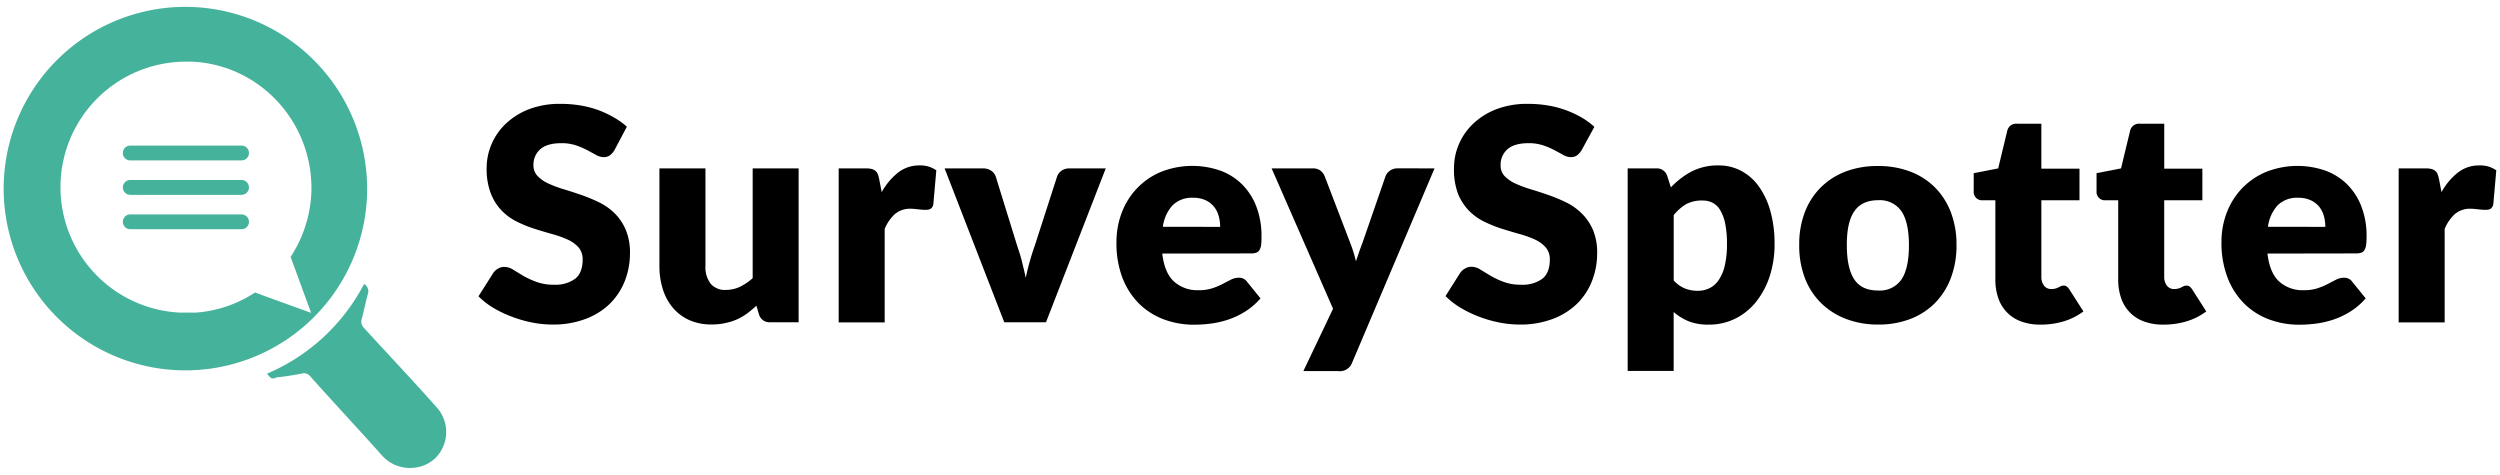 <svg id="SS_Main" xmlns="http://www.w3.org/2000/svg" width="674" height="128" viewBox="0 0 674 128"><defs><style>.cls-1{fill:#45b29b;}</style></defs><path class="cls-1" d="M52.2,1.9A49,49,0,1,0,98.94,53,49.07,49.07,0,0,0,52.2,1.9ZM83.94,52a34.3,34.3,0,0,1-5.59,17.27L79.72,73l4.15,11.34L72.52,80.24l-3.76-1.38a33.39,33.39,0,0,1-16,5.42l-.21,0-1,0-.8,0H50.2c-.55,0-1.1,0-1.66,0a33.85,33.85,0,0,1,1.3-67.66c.58,0,1.17,0,1.76,0C70.28,17.38,84.63,33.32,83.94,52Z"/><path class="cls-1" d="M72,100.73A52.68,52.68,0,0,0,98.15,76.56a2.28,2.28,0,0,1,1,2.78c-.6,2.17-1,4.35-1.59,6.53a2.42,2.42,0,0,0,.6,2.58c6.53,7.13,13.07,14.06,19.41,21.19a9.92,9.92,0,0,1-.2,13.86,9.62,9.62,0,0,1-5.55,2.58,10.07,10.07,0,0,1-8.91-3.37c-6.34-7.13-12.87-14.06-19.21-21.19a2.17,2.17,0,0,0-2.38-.79c-2.17.39-4.35.79-6.73,1C73.39,102.31,73,102.11,72,100.73Z"/><path class="cls-1" d="M65.12,43.25h-30a2,2,0,0,1,0-4h30a2,2,0,0,1,0,4Z"/><path class="cls-1" d="M65.12,52.53h-30a2,2,0,0,1,0-4h30a2,2,0,0,1,0,4Z"/><path class="cls-1" d="M65.12,61.8h-30a2,2,0,1,1,0-4h30a2,2,0,0,1,0,4Z"/><path d="M165.68,40.44a5.08,5.08,0,0,1-1.26,1.44,2.83,2.83,0,0,1-1.7.48,4.08,4.08,0,0,1-2-.58l-2.4-1.3a20.85,20.85,0,0,0-3.06-1.3,12.19,12.19,0,0,0-3.92-.58c-2.54,0-4.42.54-5.66,1.62a5.51,5.51,0,0,0-1.86,4.38A4,4,0,0,0,145,47.52a9.55,9.55,0,0,0,2.94,2,31.81,31.81,0,0,0,4.16,1.54q2.34.7,4.78,1.56a43.28,43.28,0,0,1,4.78,2,16,16,0,0,1,4.16,3A13.93,13.93,0,0,1,168.72,62a15.68,15.68,0,0,1,1.12,6.22,20.36,20.36,0,0,1-1.4,7.56,17.84,17.84,0,0,1-4.06,6.14A18.86,18.86,0,0,1,157.82,86a24.57,24.57,0,0,1-8.86,1.5,28.61,28.61,0,0,1-5.54-.56A32.58,32.58,0,0,1,138,85.38,31.67,31.67,0,0,1,133,83a20.51,20.51,0,0,1-4-3.12l4-6.32a4.09,4.09,0,0,1,1.26-1.14,3.24,3.24,0,0,1,1.7-.46,4.54,4.54,0,0,1,2.42.76q1.22.76,2.76,1.68A22.49,22.49,0,0,0,144.64,76a13.16,13.16,0,0,0,4.72.76,9,9,0,0,0,5.72-1.62q2-1.62,2-5.14A4.89,4.89,0,0,0,156,66.72a8.76,8.76,0,0,0-2.94-2.12,28,28,0,0,0-4.14-1.48q-2.32-.65-4.76-1.42a34.32,34.32,0,0,1-4.76-1.92,14.92,14.92,0,0,1-4.14-3,13.86,13.86,0,0,1-2.94-4.64,18.34,18.34,0,0,1-1.12-6.86,16.27,16.27,0,0,1,1.32-6.4,16.51,16.51,0,0,1,3.88-5.56,18.9,18.9,0,0,1,6.28-3.9A23.26,23.26,0,0,1,151.2,28a32.07,32.07,0,0,1,5.22.42,27.23,27.23,0,0,1,4.82,1.24,26.76,26.76,0,0,1,4.26,2A19.64,19.64,0,0,1,169,34.16Z"/><path d="M215.31,45.4V86.88h-7.67a2.91,2.91,0,0,1-3-2.08l-.72-2.4a25.32,25.32,0,0,1-2.48,2.1,15.33,15.33,0,0,1-2.74,1.6,16.26,16.26,0,0,1-3.16,1,17.23,17.23,0,0,1-3.7.38,14.52,14.52,0,0,1-6-1.18,12.49,12.49,0,0,1-4.41-3.3,14.31,14.31,0,0,1-2.72-5,20.49,20.49,0,0,1-.93-6.32V45.4h12.41V71.72a7.21,7.21,0,0,0,1.4,4.76,5,5,0,0,0,4.12,1.68,8.72,8.72,0,0,0,3.82-.86A15.3,15.3,0,0,0,202.92,75V45.4Z"/><path d="M237.71,51.8a17.54,17.54,0,0,1,4.42-5.28,9.17,9.17,0,0,1,5.74-1.92,7.39,7.39,0,0,1,4.56,1.32l-.8,9.12a1.87,1.87,0,0,1-.66,1.2,2.17,2.17,0,0,1-1.26.32c-.21,0-.49,0-.84,0l-1.08-.1-1.14-.12a10.27,10.27,0,0,0-1.06-.06,6.3,6.3,0,0,0-4.34,1.44,11.34,11.34,0,0,0-2.74,4v25.2h-12.4V45.4h7.36a6.06,6.06,0,0,1,1.54.16,2.66,2.66,0,0,1,1,.5,2.12,2.12,0,0,1,.64.9,7.26,7.26,0,0,1,.38,1.36Z"/><path d="M298.11,45.4,282,86.88H270.75L254.67,45.4H265a3.84,3.84,0,0,1,2.22.62,3.07,3.07,0,0,1,1.22,1.54l5.76,18.6c.51,1.52,1,3,1.34,4.44s.73,2.88,1,4.32A67,67,0,0,1,279,66.16l6-18.6a3.2,3.2,0,0,1,1.2-1.54,3.55,3.55,0,0,1,2.08-.62Z"/><path d="M313.35,68.36c.4,3.47,1.46,6,3.16,7.54a9.41,9.41,0,0,0,6.6,2.34,11.72,11.72,0,0,0,3.72-.52,18.62,18.62,0,0,0,2.78-1.16c.81-.43,1.56-.81,2.24-1.16a4.63,4.63,0,0,1,2.14-.52A2.55,2.55,0,0,1,336.23,76l3.6,4.44A18.35,18.35,0,0,1,335.69,84a21.51,21.51,0,0,1-4.56,2.16,24.72,24.72,0,0,1-4.68,1.08,35,35,0,0,1-4.46.3,23.25,23.25,0,0,1-8.18-1.42,18.88,18.88,0,0,1-6.68-4.22,20.12,20.12,0,0,1-4.52-7A26.13,26.13,0,0,1,301,65.24a22.06,22.06,0,0,1,1.42-7.88,19.14,19.14,0,0,1,10.52-11A23,23,0,0,1,329,46a16.3,16.3,0,0,1,5.88,3.72,17,17,0,0,1,3.84,6,21.93,21.93,0,0,1,1.38,8A17.58,17.58,0,0,1,340,66a3.5,3.5,0,0,1-.44,1.4,1.63,1.63,0,0,1-.86.72,4.11,4.11,0,0,1-1.38.2Zm15.6-7.2a10.64,10.64,0,0,0-.38-2.88,6.82,6.82,0,0,0-1.24-2.5A6.31,6.31,0,0,0,325.07,54a7.78,7.78,0,0,0-3.4-.68,7.43,7.43,0,0,0-5.52,2,10.59,10.59,0,0,0-2.64,5.82Z"/><path d="M386.75,45.4,364.59,97.64a3.54,3.54,0,0,1-3.92,2.4h-9.28l8-16.8L342.83,45.4h11A3.4,3.4,0,0,1,356,46a3.82,3.82,0,0,1,1.14,1.52L364,65.44a36.2,36.2,0,0,1,1.56,5c.3-.85.59-1.71.88-2.56s.6-1.69.92-2.52l6.16-17.8A3.32,3.32,0,0,1,374.75,46a3.55,3.55,0,0,1,2-.62Z"/><path d="M426.43,40.44a5.08,5.08,0,0,1-1.26,1.44,2.81,2.81,0,0,1-1.7.48,4.14,4.14,0,0,1-2-.58c-.7-.39-1.5-.82-2.4-1.3a20,20,0,0,0-3.06-1.3,12.15,12.15,0,0,0-3.92-.58q-3.8,0-5.66,1.62a5.51,5.51,0,0,0-1.86,4.38,4,4,0,0,0,1.12,2.92,9.8,9.8,0,0,0,2.94,2,32.36,32.36,0,0,0,4.16,1.54q2.34.7,4.78,1.56a42.49,42.49,0,0,1,4.78,2,15.81,15.81,0,0,1,4.16,3A13.76,13.76,0,0,1,429.47,62a15.5,15.5,0,0,1,1.12,6.22,20.16,20.16,0,0,1-1.4,7.56,17.56,17.56,0,0,1-4.06,6.14A18.77,18.77,0,0,1,418.57,86a24.53,24.53,0,0,1-8.86,1.5,28.68,28.68,0,0,1-5.54-.56,32.58,32.58,0,0,1-5.46-1.58,32.11,32.11,0,0,1-5-2.42,21.12,21.12,0,0,1-4-3.12l4-6.32A4.09,4.09,0,0,1,395,72.38a3.26,3.26,0,0,1,1.7-.46,4.52,4.52,0,0,1,2.42.76q1.23.76,2.76,1.68A23.37,23.37,0,0,0,405.39,76a13.2,13.2,0,0,0,4.72.76,9,9,0,0,0,5.72-1.62q2-1.62,2-5.14a4.84,4.84,0,0,0-1.12-3.32,8.66,8.66,0,0,0-2.94-2.12,27.19,27.19,0,0,0-4.14-1.48q-2.31-.65-4.76-1.42a35.35,35.35,0,0,1-4.76-1.92,14.92,14.92,0,0,1-4.14-3,14.18,14.18,0,0,1-2.94-4.64A18.55,18.55,0,0,1,392,45.28a16.27,16.27,0,0,1,1.32-6.4,16.65,16.65,0,0,1,3.88-5.56,19,19,0,0,1,6.28-3.9A23.26,23.26,0,0,1,412,28a31.89,31.89,0,0,1,5.22.42,27,27,0,0,1,9.08,3.2,19.64,19.64,0,0,1,3.54,2.58Z"/><path d="M450.47,50.52A21.57,21.57,0,0,1,456,46.26a15.4,15.4,0,0,1,7.38-1.66,12.78,12.78,0,0,1,6,1.44,13.83,13.83,0,0,1,4.76,4.16,21,21,0,0,1,3.14,6.66,32.22,32.22,0,0,1,1.14,8.94,27.46,27.46,0,0,1-1.3,8.64,21.81,21.81,0,0,1-3.64,6.88,16.72,16.72,0,0,1-5.6,4.56,15.87,15.87,0,0,1-7.22,1.64,14.21,14.21,0,0,1-5.44-.92,14.64,14.64,0,0,1-4-2.48V100h-12.4V45.4h7.68a2.91,2.91,0,0,1,3,2.08Zm.76,25.08a8.29,8.29,0,0,0,3,2.16,9.3,9.3,0,0,0,3.44.64,7.34,7.34,0,0,0,3.16-.68,6.44,6.44,0,0,0,2.5-2.18,11.54,11.54,0,0,0,1.66-3.9,24.45,24.45,0,0,0,.6-5.84,26.82,26.82,0,0,0-.48-5.52,11.48,11.48,0,0,0-1.34-3.62,5.18,5.18,0,0,0-2.06-2,5.9,5.9,0,0,0-2.68-.6,9,9,0,0,0-4.48,1A12.62,12.62,0,0,0,451.23,58Z"/><path d="M506.35,44.76a23.88,23.88,0,0,1,8.6,1.48,18.85,18.85,0,0,1,6.66,4.24,19.16,19.16,0,0,1,4.32,6.7A24.11,24.11,0,0,1,527.47,66,24.51,24.51,0,0,1,525.93,75a19.33,19.33,0,0,1-4.32,6.76A18.94,18.94,0,0,1,515,86a23.67,23.67,0,0,1-8.6,1.5,24,24,0,0,1-8.66-1.5A19.37,19.37,0,0,1,491,81.74,19,19,0,0,1,486.61,75,24.51,24.51,0,0,1,485.07,66a24.11,24.11,0,0,1,1.54-8.86,18.84,18.84,0,0,1,4.36-6.7,19.28,19.28,0,0,1,6.72-4.24A24.18,24.18,0,0,1,506.35,44.76Zm0,33.56a7.06,7.06,0,0,0,6.3-3q2-3,2-9.18t-2-9.16a7.07,7.07,0,0,0-6.3-3q-4.39,0-6.44,3t-2,9.16q0,6.16,2,9.18T506.35,78.32Z"/><path d="M550.11,87.52a14.72,14.72,0,0,1-5.22-.86,10.07,10.07,0,0,1-6.14-6.26,14.86,14.86,0,0,1-.8-5V54h-3.52a2.24,2.24,0,0,1-2.32-2.44V46.68l6.6-1.28,2.44-10.12a2.47,2.47,0,0,1,2.72-1.92h6.48V45.48h10.28V54H550.35v20.6a3.86,3.86,0,0,0,.7,2.38,2.36,2.36,0,0,0,2,.94,4.12,4.12,0,0,0,1.14-.14,4.3,4.3,0,0,0,.8-.32l.64-.32a1.68,1.68,0,0,1,.7-.14,1.48,1.48,0,0,1,.9.26,3.15,3.15,0,0,1,.7.82l3.76,5.88a17.11,17.11,0,0,1-5.4,2.7A21.48,21.48,0,0,1,550.11,87.52Z"/><path d="M583.23,87.52a14.65,14.65,0,0,1-5.22-.86,10.07,10.07,0,0,1-6.14-6.26,14.86,14.86,0,0,1-.8-5V54h-3.52a2.24,2.24,0,0,1-2.32-2.44V46.68l6.6-1.28,2.44-10.12A2.47,2.47,0,0,1,577,33.36h6.48V45.48h10.28V54H583.47v20.6a3.86,3.86,0,0,0,.7,2.38,2.35,2.35,0,0,0,2,.94,4.12,4.12,0,0,0,1.14-.14,4.6,4.6,0,0,0,.8-.32l.64-.32a1.68,1.68,0,0,1,.7-.14,1.48,1.48,0,0,1,.9.26,3.36,3.36,0,0,1,.7.82l3.76,5.88a17.11,17.11,0,0,1-5.4,2.7A21.48,21.48,0,0,1,583.23,87.52Z"/><path d="M611.31,68.36q.6,5.2,3.16,7.54a9.41,9.41,0,0,0,6.6,2.34,11.72,11.72,0,0,0,3.72-.52,18.62,18.62,0,0,0,2.78-1.16c.81-.43,1.56-.81,2.24-1.16a4.6,4.6,0,0,1,2.14-.52A2.56,2.56,0,0,1,634.19,76l3.6,4.44A18.35,18.35,0,0,1,633.65,84a21.51,21.51,0,0,1-4.56,2.16,24.72,24.72,0,0,1-4.68,1.08,35.16,35.16,0,0,1-4.46.3,23.21,23.21,0,0,1-8.18-1.42,18.8,18.8,0,0,1-6.68-4.22,20,20,0,0,1-4.52-7,25.93,25.93,0,0,1-1.66-9.68,21.85,21.85,0,0,1,1.42-7.88,19.55,19.55,0,0,1,4.08-6.52,19.29,19.29,0,0,1,6.44-4.44A23,23,0,0,1,626.93,46a16.3,16.3,0,0,1,5.88,3.72,17,17,0,0,1,3.84,6,21.93,21.93,0,0,1,1.38,8,17.58,17.58,0,0,1-.12,2.28,3.67,3.67,0,0,1-.44,1.4,1.63,1.63,0,0,1-.86.72,4.11,4.11,0,0,1-1.38.2Zm15.6-7.2a11,11,0,0,0-.38-2.88,7,7,0,0,0-1.24-2.5A6.31,6.31,0,0,0,623,54a7.78,7.78,0,0,0-3.4-.68,7.39,7.39,0,0,0-5.52,2,10.59,10.59,0,0,0-2.64,5.82Z"/><path d="M658.23,51.8a17.39,17.39,0,0,1,4.42-5.28,9.15,9.15,0,0,1,5.74-1.92A7.43,7.43,0,0,1,673,45.92l-.8,9.12a2,2,0,0,1-.66,1.2,2.22,2.22,0,0,1-1.26.32c-.22,0-.5,0-.84,0l-1.08-.1-1.14-.12a10.42,10.42,0,0,0-1.06-.06,6.28,6.28,0,0,0-4.34,1.44,11.21,11.21,0,0,0-2.74,4v25.2h-12.4V45.4H654a6.17,6.17,0,0,1,1.54.16,2.72,2.72,0,0,1,1,.5,2.21,2.21,0,0,1,.64.9,9.2,9.2,0,0,1,.38,1.36Z"/></svg>